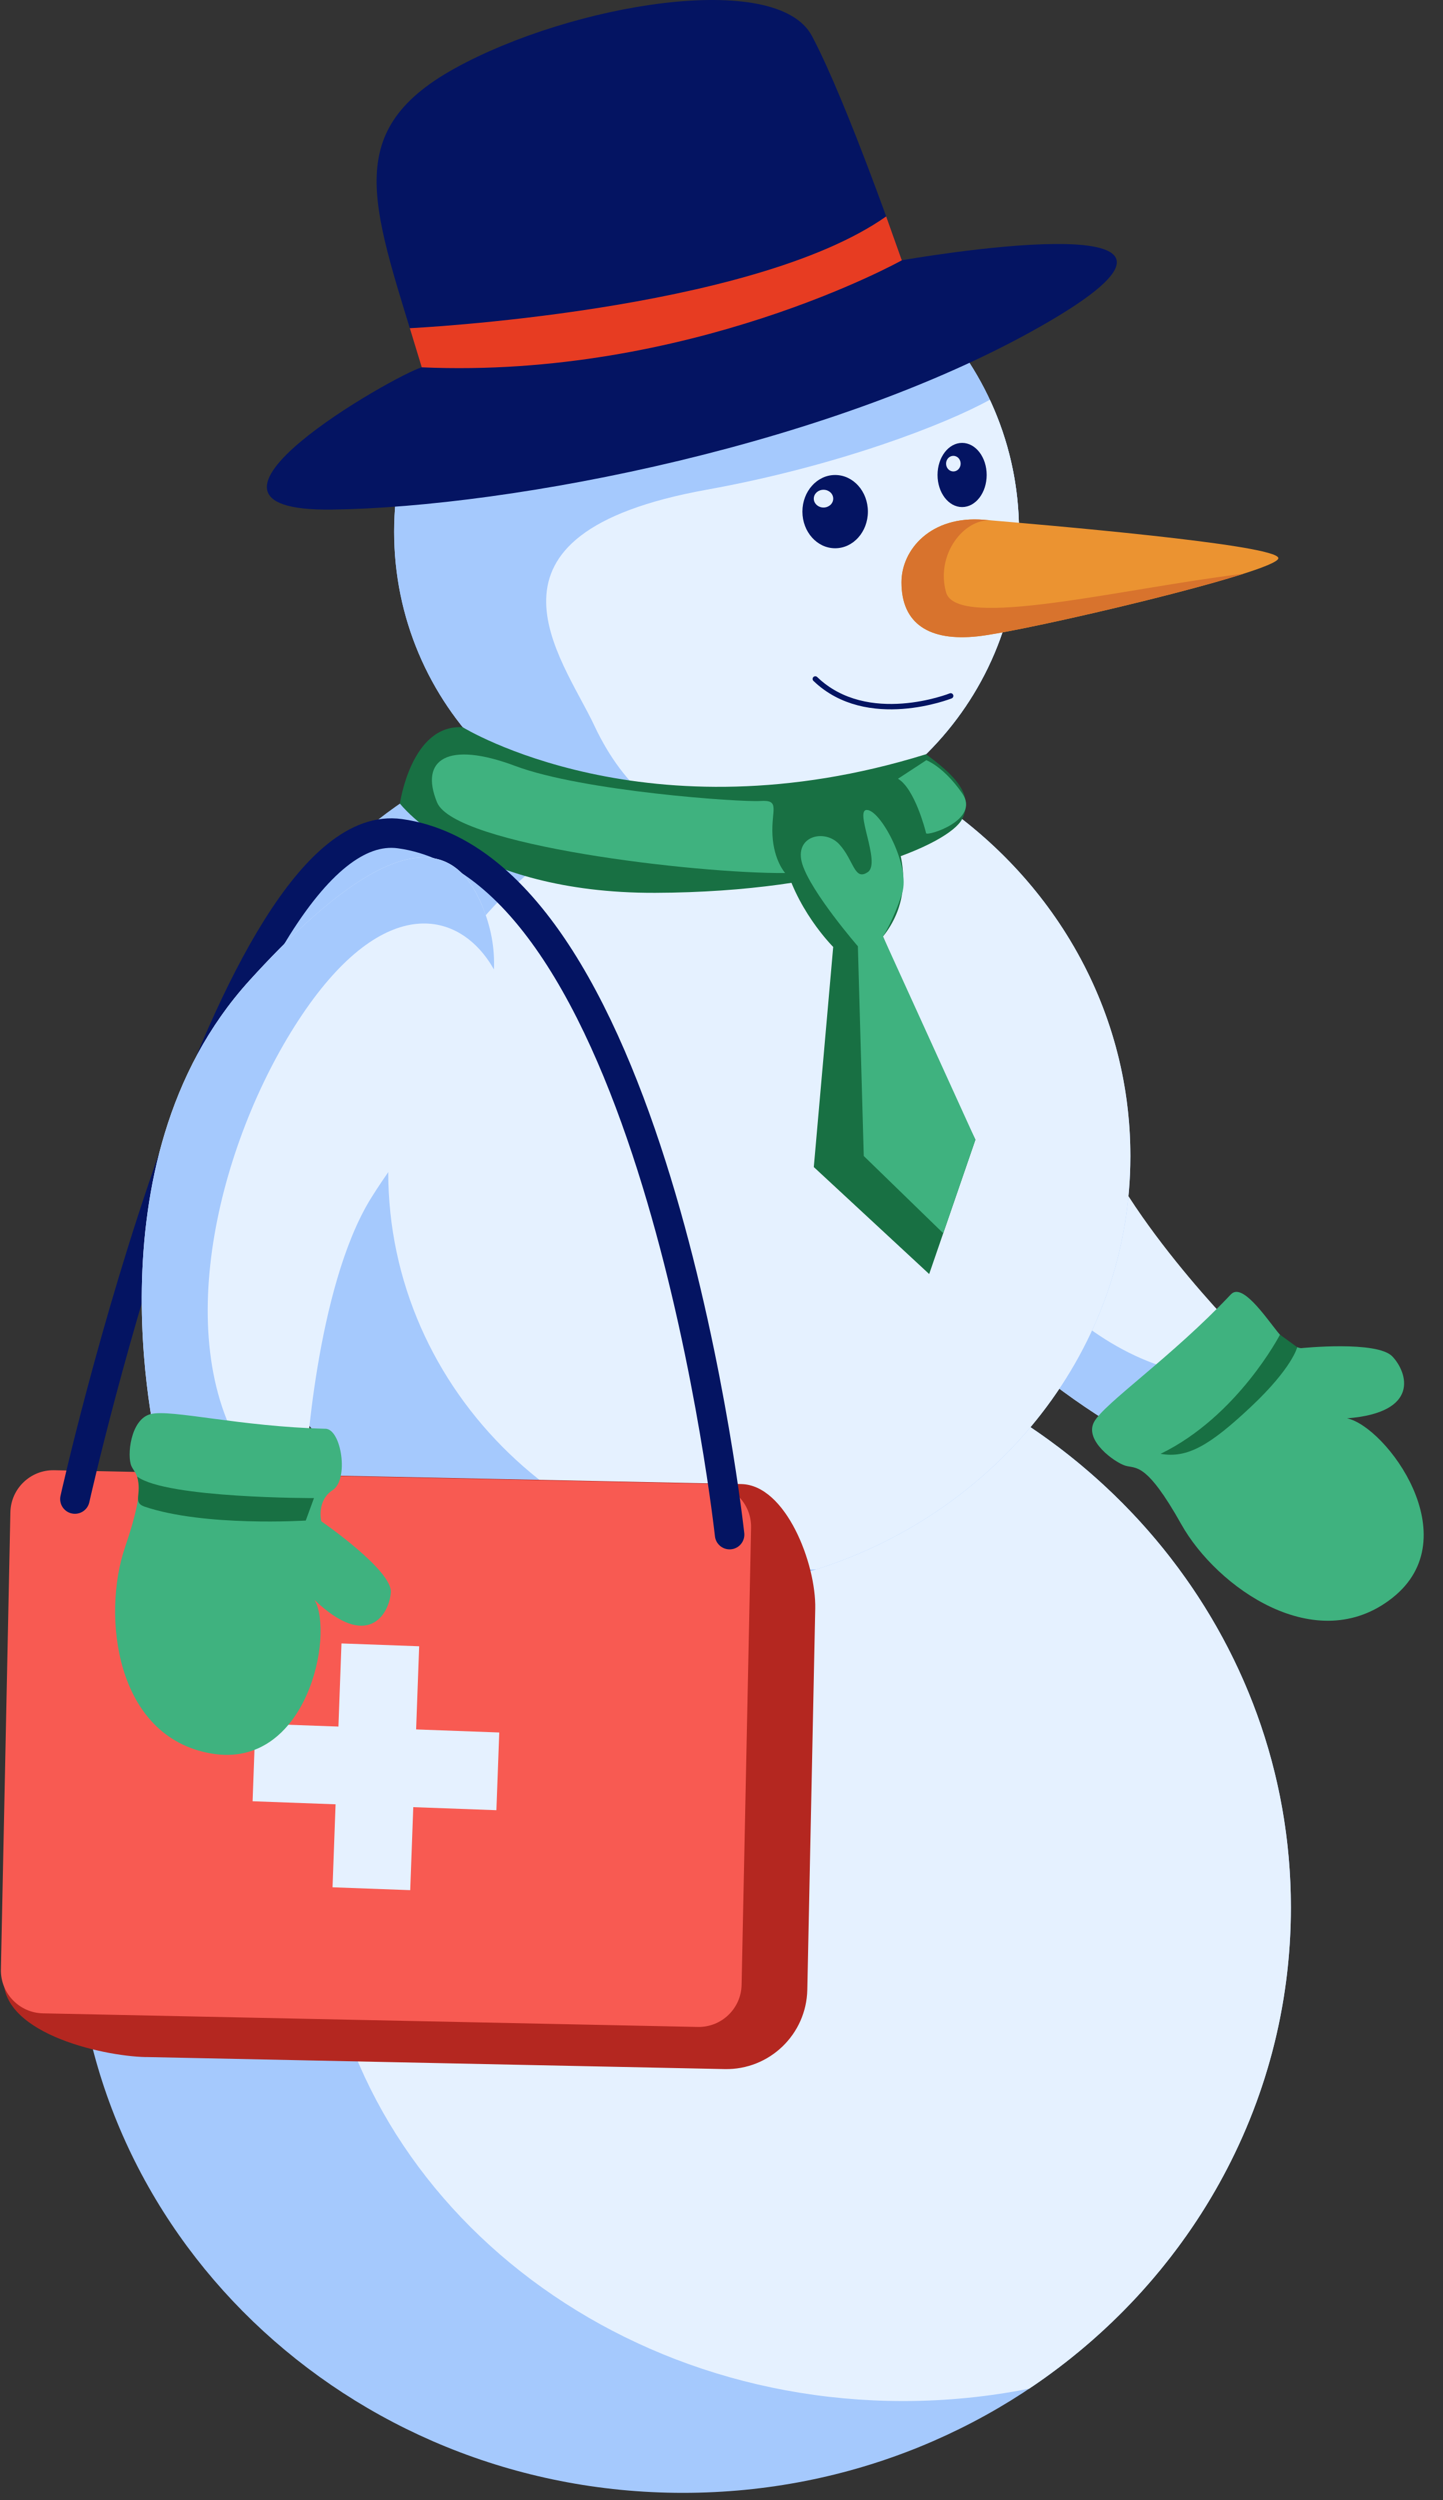 <?xml version="1.0" encoding="UTF-8"?> <svg xmlns="http://www.w3.org/2000/svg" width="56" height="97" viewBox="0 0 56 97" fill="none"><rect x="0" y="0" width="56" height="97" fill="#333333" stroke="none"/><path d="M36.51 32.216C40.977 33.733 40.963 39.061 42.118 42.997C43.273 46.932 48.276 51.911 48.276 51.911L44.147 55.828C44.147 55.828 33.679 50.48 32.678 40.889C31.677 31.299 34.771 31.626 36.51 32.216Z" fill="#E5F1FF"></path><path d="M32.678 40.889C31.677 31.299 34.771 31.626 36.51 32.216C37.397 32.517 38.105 32.969 38.684 33.529C36.079 32.961 33.638 34.72 35.024 40.222C36.41 45.724 40.855 52.401 46.269 53.296C46.21 53.542 46.139 53.784 46.055 54.018L44.147 55.829C44.147 55.829 33.679 50.481 32.678 40.891V40.889Z" fill="#A5C9FD"></path><path d="M47.772 50.213C45.478 52.649 42.846 54.446 42.458 55.169C42.069 55.891 43.262 56.738 43.672 56.864C44.081 56.989 44.473 56.694 45.846 59.141C47.219 61.587 51.087 64.335 54.044 61.986C57 59.638 53.783 55.341 52.277 55.027C55.112 54.805 54.631 53.258 54.038 52.629C53.445 52 50.493 52.304 50.493 52.304C50.493 52.304 50.066 52.284 49.57 51.661C49.075 51.039 48.199 49.762 47.772 50.216V50.213Z" fill="#3FB27F"></path><path d="M49.674 51.781C49.674 51.781 48.028 54.954 45.039 56.404C46.085 56.59 46.967 56.066 48.561 54.565C50.155 53.064 50.343 52.268 50.343 52.268L49.673 51.781H49.674Z" fill="#187043"></path><path d="M26.502 96.715C13.471 96.715 2.907 86.547 2.907 74.004C2.907 61.461 13.471 51.293 26.502 51.293C39.533 51.293 50.097 61.461 50.097 74.004C50.097 86.547 39.533 96.715 26.502 96.715Z" fill="#A5C9FD"></path><path d="M32.63 52.069C42.689 54.667 50.097 63.502 50.097 74.004C50.097 81.74 46.078 88.571 39.942 92.672C38.367 92.986 36.731 93.153 35.054 93.153C22.525 93.153 12.368 83.93 12.368 72.553C12.368 61.919 21.242 53.167 32.631 52.069H32.63Z" fill="#E5F1FF"></path><path d="M26.02 61.755C16.162 61.755 8.171 54.186 8.171 44.85C8.171 35.513 16.162 27.944 26.02 27.944C35.877 27.944 43.868 35.513 43.868 44.85C43.868 54.186 35.877 61.755 26.02 61.755Z" fill="#A5C9FD"></path><path d="M31.059 30.046C32.742 30.046 34.365 30.298 35.889 30.763C40.698 33.792 43.868 38.97 43.868 44.85C43.868 52.313 38.763 58.645 31.679 60.888C31.473 60.896 31.266 60.9 31.059 60.9C22.227 60.9 15.067 53.993 15.067 45.472C15.067 36.952 22.227 30.045 31.059 30.045V30.046Z" fill="#E5F1FF"></path><path d="M27.421 32.758C20.724 32.758 15.295 27.328 15.295 20.631C15.295 13.934 20.724 8.505 27.421 8.505C34.118 8.505 39.547 13.934 39.547 20.631C39.547 27.328 34.118 32.758 27.421 32.758Z" fill="#A5C9FD"></path><path d="M27.421 32.758C20.724 32.758 15.295 27.328 15.295 20.631C15.295 13.934 20.724 8.505 27.421 8.505C34.118 8.505 39.547 13.934 39.547 20.631C39.547 27.328 34.118 32.758 27.421 32.758Z" fill="#A5C9FD"></path><path d="M23.064 28.148C21.813 25.495 17.884 20.722 27.421 19C32.548 18.074 36.715 16.451 38.414 15.509C39.141 17.065 39.546 18.8 39.546 20.63C39.546 27.328 34.117 32.756 27.42 32.756C25.866 31.529 24.313 30.8 23.062 28.147L23.064 28.148Z" fill="#E5F1FF"></path><path d="M34.984 22.591C34.984 21.328 36.121 19.99 38.192 20.166C40.263 20.343 49.611 21.125 49.611 21.656C49.611 22.187 39.809 24.486 37.94 24.688C36.071 24.89 34.984 24.208 34.984 22.591Z" fill="#EB9331"></path><path d="M36.894 26.998C36.894 26.998 33.66 28.286 31.64 26.341" stroke="#041462" stroke-width="0.209" stroke-linecap="round" stroke-linejoin="round"></path><path d="M37.337 19.673C36.811 19.673 36.384 19.115 36.384 18.428C36.384 17.74 36.811 17.183 37.337 17.183C37.864 17.183 38.291 17.74 38.291 18.428C38.291 19.115 37.864 19.673 37.337 19.673Z" fill="#041462"></path><path d="M36.998 18.291C36.842 18.291 36.715 18.155 36.715 17.988C36.715 17.82 36.842 17.685 36.998 17.685C37.154 17.685 37.281 17.82 37.281 17.988C37.281 18.155 37.154 18.291 36.998 18.291Z" fill="#E5F1FF"></path><path d="M32.41 21.271C31.709 21.271 31.14 20.634 31.14 19.849C31.14 19.064 31.709 18.428 32.41 18.428C33.112 18.428 33.681 19.064 33.681 19.849C33.681 20.634 33.112 21.271 32.41 21.271Z" fill="#041462"></path><path d="M31.959 19.691C31.75 19.691 31.582 19.536 31.582 19.346C31.582 19.155 31.75 19.001 31.959 19.001C32.167 19.001 32.336 19.155 32.336 19.346C32.336 19.536 32.167 19.691 31.959 19.691Z" fill="#E5F1FF"></path><path d="M17.961 28.217C17.961 28.217 25.112 32.625 35.936 29.262C36.997 30.044 37.829 30.812 37.336 31.779C36.843 32.745 32.649 34.613 25.424 34.639C18.2 34.664 15.52 31.176 15.52 31.176C15.52 31.176 15.954 28.084 17.961 28.216V28.217Z" fill="#187043"></path><path d="M34.267 31.541C34.267 31.541 36.035 34.111 34.267 36.334C36.389 41.335 37.854 44.216 37.854 44.216L36.06 49.429L31.582 45.278L32.335 36.738C32.335 36.738 30.799 35.216 30.376 33.15C29.954 31.086 33.725 30.4 34.267 31.541Z" fill="#187043"></path><path d="M33.681 31.427C34.24 31.536 35.329 33.627 35.013 34.64C34.698 35.654 34.267 36.334 34.267 36.334L37.854 44.216L36.605 47.846L33.521 44.849L33.293 36.713C33.293 36.713 31.485 34.628 31.138 33.53C30.792 32.432 32.005 32.137 32.573 32.758C33.142 33.379 33.151 34.196 33.68 33.833C34.208 33.471 33.093 31.314 33.68 31.428L33.681 31.427Z" fill="#3FB27F"></path><path d="M30.471 33.871C27.01 33.897 17.644 32.797 16.961 31.13C16.278 29.464 17.366 28.731 19.993 29.716C22.62 30.701 28.731 31.128 29.513 31.076C30.296 31.025 29.927 31.417 29.978 32.402C30.029 33.387 30.471 33.871 30.471 33.871Z" fill="#3FB27F"></path><path d="M34.849 30.213C35.493 30.591 35.911 32.193 35.939 32.325C35.967 32.457 38.061 31.823 37.342 30.781C36.622 29.74 35.949 29.493 35.949 29.493L34.849 30.213Z" fill="#3FB27F"></path><path d="M48.263 22.259C45.511 23.136 39.377 24.533 37.94 24.688C36.07 24.89 34.984 24.208 34.984 22.591C34.984 21.328 36.121 19.99 38.192 20.166C38.277 20.173 38.375 20.182 38.483 20.19C37.422 20.099 36.303 21.503 36.715 22.981C37.127 24.459 43.541 22.83 48.263 22.259Z" fill="#D8732D"></path><path d="M5.66 79.806L28.123 80.274C29.857 80.31 31.293 78.933 31.33 77.199L31.638 62.41C31.675 60.676 30.502 57.612 28.767 57.577L6.304 57.11C4.57 57.073 0.507 60.027 0.471 61.762L0.162 76.551C-0.187 78.833 3.926 79.771 5.66 79.808V79.806Z" fill="#B42720"></path><path d="M2.104 57.04L27.517 57.568C28.437 57.587 29.168 58.349 29.148 59.269L28.78 77.007C28.761 77.927 27.999 78.658 27.079 78.639L1.666 78.111C0.746 78.092 0.016 77.33 0.035 76.41L0.403 58.672C0.422 57.752 1.184 57.021 2.104 57.04Z" fill="#F85A52"></path><path d="M13.252 63.76L16.267 63.87L15.92 73.332L12.905 73.221L13.252 63.76Z" fill="#E5F1FF"></path><path d="M19.375 67.215L19.264 70.23L9.803 69.883L9.913 66.868L19.375 67.215Z" fill="#E5F1FF"></path><path d="M2.907 58.158C2.907 58.158 8.881 31.422 15.52 32.344C25.506 33.729 28.314 59.538 28.314 59.538" stroke="#041462" stroke-width="1.145" stroke-miterlimit="10" stroke-linecap="round"></path><path d="M18.699 35.115C20.545 39.456 16.565 42.997 14.401 46.481C12.238 49.965 11.861 57.014 11.861 57.014L6.19 56.547C6.19 56.547 3.199 45.18 9.682 38.04C16.164 30.9 17.981 33.425 18.701 35.115H18.699Z" fill="#E5F1FF"></path><path d="M9.68 38.04C16.162 30.902 17.98 33.426 18.699 35.115C19.066 35.976 19.202 36.806 19.169 37.611C17.856 35.29 14.918 34.644 11.741 39.345C8.564 44.046 6.55 51.809 9.493 56.441C9.269 56.561 9.041 56.669 8.811 56.763L6.19 56.548C6.19 56.548 3.199 45.18 9.681 38.04H9.68Z" fill="#A5C9FD"></path><path d="M12.632 55.432C9.288 55.347 6.653 54.668 5.855 54.86C5.057 55.053 4.921 56.496 5.102 56.884C5.282 57.272 5.763 57.369 4.854 60.022C3.946 62.675 4.475 67.391 8.197 68.03C11.918 68.668 12.977 63.405 12.206 62.073C14.262 64.037 15.095 62.648 15.168 61.787C15.241 60.926 12.468 59.021 12.468 59.021C12.468 59.021 12.275 58.224 12.911 57.811C13.547 57.399 13.252 55.447 12.63 55.43L12.632 55.432Z" fill="#3FB27F"></path><path d="M12.185 58.121C12.185 58.121 6.457 58.135 5.322 57.286C5.517 57.981 5.138 58.279 5.598 58.449C7.926 59.242 11.866 58.993 11.866 58.993L12.185 58.121Z" fill="#187043"></path><path d="M40.763 12.443C32.565 17.254 19.82 19.677 12.887 19.77C5.953 19.863 15.361 14.531 16.367 14.251C14.528 8.116 13.109 5.164 17.647 2.654C22.185 0.145 30.143 -1.18 31.51 1.396C32.879 3.972 34.998 10.098 34.998 10.098C34.998 10.098 48.959 7.631 40.763 12.443Z" fill="#041462"></path><path d="M34.998 10.099C34.998 10.099 26.743 14.708 16.367 14.251L15.904 12.733C15.904 12.733 29.14 12.098 34.391 8.396L34.998 10.099Z" fill="#E73C22"></path></svg> 